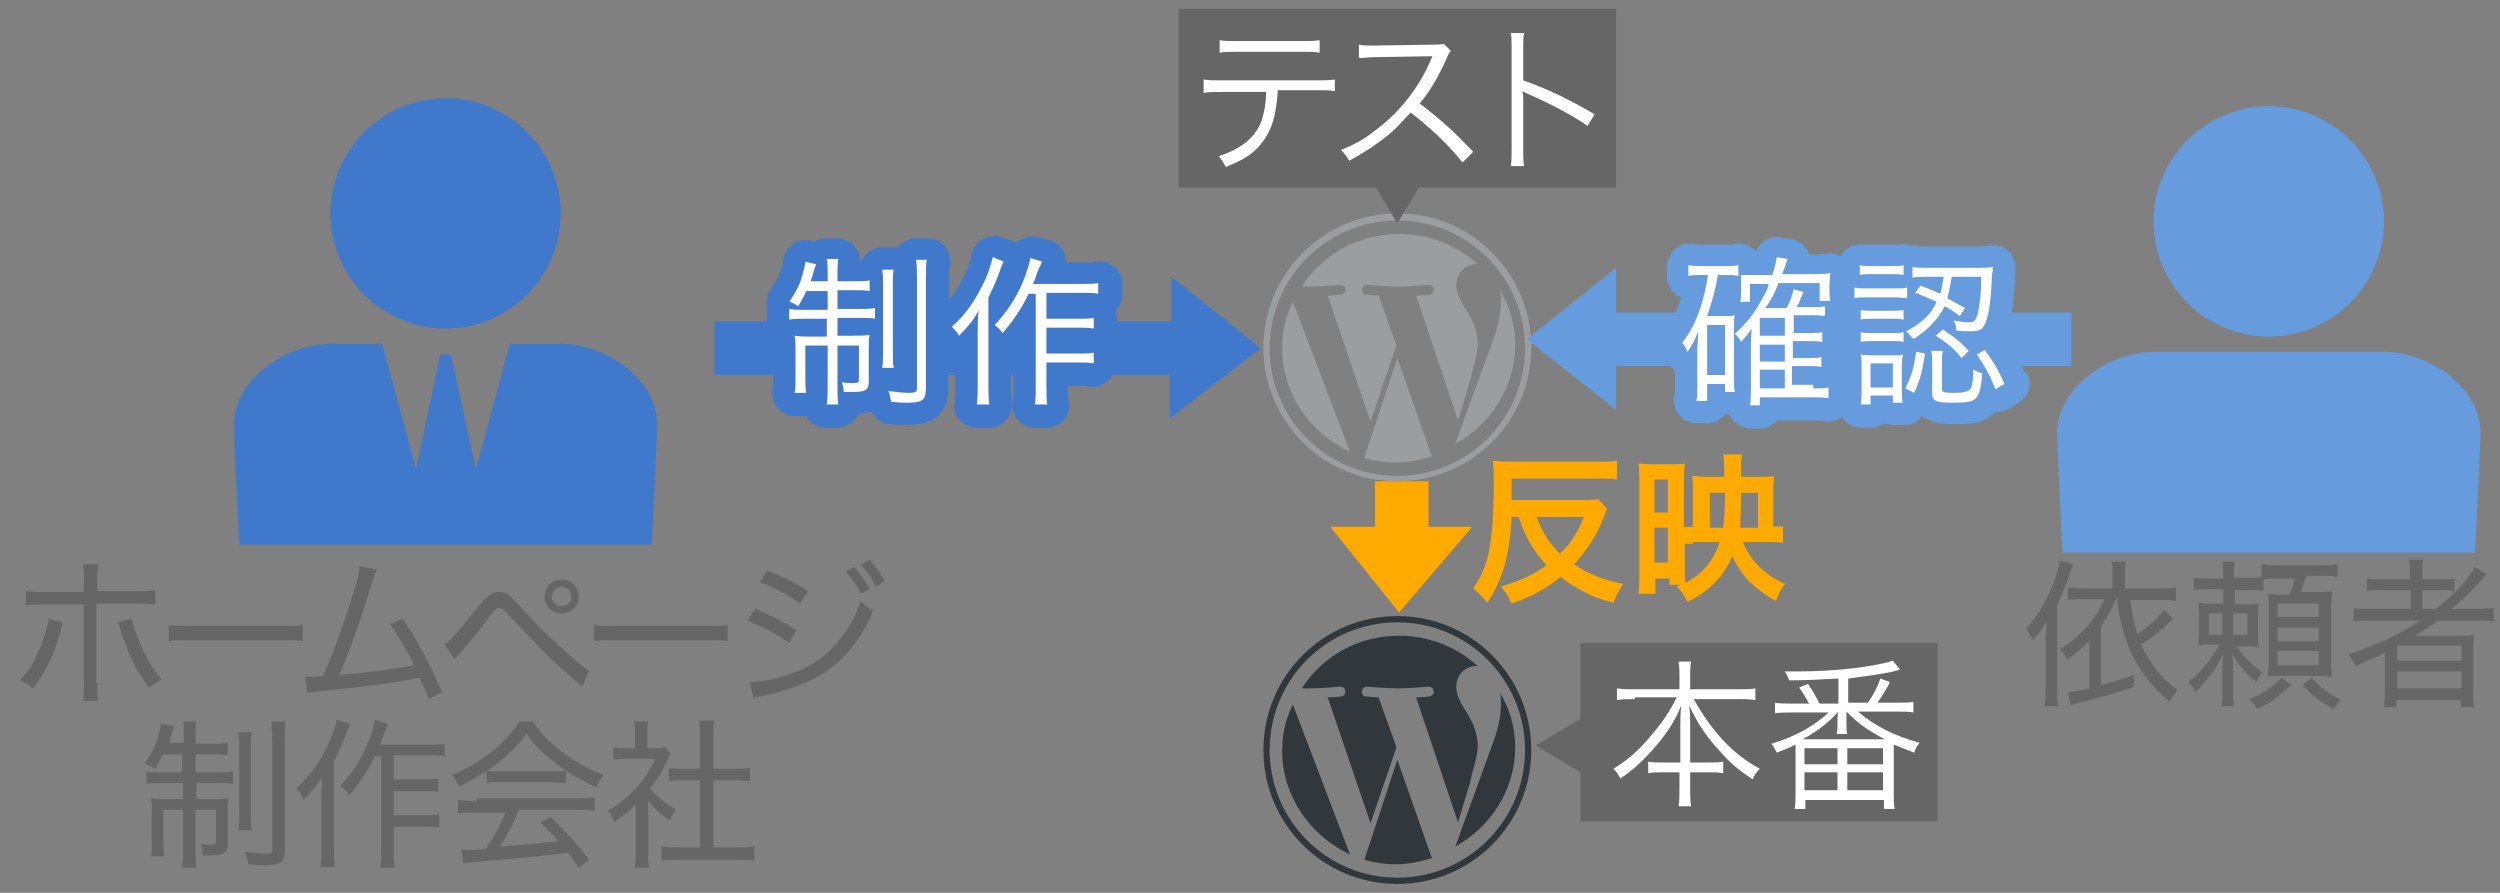 <svg xmlns="http://www.w3.org/2000/svg" viewBox="0 0 280 100" enable-background="new 0 0 280 100"><rect x="0" y="0" width="280" height="100" fill="#808080" stroke="none"/><style type="text/css">.st0{fill:#FFAA00;} .st1{fill-rule:evenodd;clip-rule:evenodd;fill:#9B9D9F;} .st2{fill-rule:evenodd;clip-rule:evenodd;fill:#32373C;} .st3{fill-rule:evenodd;clip-rule:evenodd;fill:#666666;} .st4{fill:#4079CC;} .st5{fill:#669CDD;} .st6{fill:#FFFFFF;}</style><path id="_x30__5_" class="st0" d="M169.3 57.9c-.1 2.3-.4 4-.8 5.5-.5 1.6-1.1 2.9-1.9 4.1-.7-.8-.9-1-1.6-1.6 1-1.5 1.3-2.3 1.7-3.8.4-1.9.6-4.4.6-7.8 0-1.2 0-2.1-.1-2.7.7.1 1.2.1 2.1.1h9.6c1.1 0 1.7 0 2.2-.1v2.1c-.6-.1-1.1-.1-2.2-.1h-9.6v2.4h7.8c1 0 1.4 0 1.9-.1l1 1.1c-.2.3-.2.4-.4 1-.8 2-1.9 3.7-3.3 5.2 1.6 1.1 3.4 1.8 5.5 2.2-.5.8-.7 1.1-1.1 2.1-1.6-.4-2.6-.8-4-1.6-.7-.4-1.2-.7-1.9-1.3-1.6 1.3-3.2 2.2-5.5 3-.4-.9-.7-1.3-1.2-1.9 2.3-.7 3.6-1.3 5.1-2.4-.7-.8-1.3-1.5-1.9-2.6-.5-.9-.8-1.5-1.2-2.8h-.8zm2.8 0c.6 1.7 1.4 2.9 2.6 4.1 1.3-1.2 1.9-2.2 2.7-4.1h-5.3zm17.5 3h-.9v3.1c0 .6 0 .9.1 1.5h-1.8v-.7h-1.6v1.7h-1.9c.1-.6.1-1.2.1-2.1v-10.7c0-.7 0-1.2-.1-1.8.4 0 .8.1 1.5.1h2.1c.8 0 1.2 0 1.6-.1 0 .4-.1.8-.1 1.6v5.5h1v-4.2c0-.6 0-1.1-.1-1.5.5 0 .8.1 1.5.1h2.1v-.7c0-.8 0-1.3-.1-1.8h2.1c-.1.6-.1.6-.1 2.5h2.3c.7 0 1 0 1.4-.1 0 .3-.1.8-.1 1.5v4.2c.6 0 .8 0 1.1-.1v1.9c-.5-.1-1.2-.1-2-.1h-2.5c.8 2.1 2.5 3.7 4.7 4.7-.5.7-.7 1.1-1 1.9-1.3-.7-2-1.3-2.9-2.1-.9-.9-1.5-1.9-2-2.9-.9 2.2-2.5 3.9-5 5.1-.4-.8-.6-1.1-1.2-1.7 1.3-.5 2.2-1.1 3-1.9.8-.9 1.4-1.8 1.8-3.1h-3zm-4.3-3.5h1.5v-3.7h-1.5v3.7zm0 5.6h1.5v-3.9h-1.5v3.9zm7.7-3.9c.1-1 .2-2.3.2-3.3v-.6h-1.7v3.9h1.5zm3.9 0v-3.9h-1.9v1.3l-.1 2.6h2zm-40.2 9.5l8.2-9.6h-4.9v-5.1h-6v5.1h-5l7.7 9.6z"/><path id="_x30__4_" class="st1" d="M143.6 39c0-1.9.4-3.6 1.2-5.2l6.4 16.8c-4.5-2.1-7.6-6.5-7.6-11.6m21.9-.4c0-1.6-.6-2.7-1.1-3.6-.7-1.1-1.3-2-1.3-3.1 0-1.2.9-2.3 2.2-2.3h.2c-2.3-2.1-5.4-3.4-8.8-3.4-4.6 0-8.6 2.3-10.9 5.9h.8c1.4 0 3.5-.2 3.5-.2.7 0 .8 1 .1 1.1 0 0-.7.1-1.5.1l4.8 14.1 2.9-8.5-2-5.6c-.7 0-1.4-.1-1.4-.1-.7 0-.6-1.1.1-1.1 0 0 2.2.2 3.4.2 1.4 0 3.5-.2 3.5-.2.7 0 .8 1 .1 1.1 0 0-.7.1-1.5.1l4.7 14 1.3-4.3c.4-1.8.9-3.1.9-4.2m-9 1.5l-3.7 11.2c1.1.3 2.3.5 3.5.5 1.4 0 2.8-.3 4.1-.7l-.1-.2-3.8-10.8zm11.5-7.6c.1.4.1.8.1 1.3 0 1.3-.3 2.8-1 4.6l-4.1 11.3c4-2.2 6.7-6.4 6.7-11.1 0-2.2-.6-4.3-1.7-6.1m-11.5-8.6c8.3 0 15 6.7 15 15s-6.7 15-15 15-15-6.7-15-15c0-8.2 6.7-15 15-15m0 29.4c7.9 0 14.3-6.4 14.3-14.3s-6.4-14.3-14.3-14.3-14.3 6.4-14.3 14.3 6.4 14.3 14.3 14.3"/><path id="_x30__3_" class="st2" d="M143.6 84.1c0-1.9.4-3.6 1.2-5.2l6.4 16.8c-4.5-2.1-7.6-6.6-7.6-11.6m21.9-.5c0-1.6-.6-2.7-1.1-3.6-.7-1.1-1.3-2-1.3-3.1 0-1.2.9-2.3 2.2-2.3h.2c-2.3-2.1-5.4-3.4-8.8-3.4-4.6 0-8.6 2.3-10.9 5.9h.8c1.4 0 3.5-.2 3.5-.2.7 0 .8 1 .1 1.1 0 0-.7.1-1.5.1l4.8 14.1 2.9-8.5-2-5.6c-.7 0-1.4-.1-1.4-.1-.7 0-.6-1.1.1-1.1 0 0 2.2.2 3.4.2 1.4 0 3.5-.2 3.5-.2.7 0 .8 1 .1 1.1 0 0-.7.1-1.5.1l4.7 14 1.3-4.3c.4-1.8.9-3.1.9-4.2m-9 1.5l-3.7 11.2c1.1.3 2.3.5 3.5.5 1.4 0 2.8-.3 4.1-.7l-.1-.2-3.8-10.8zm11.5-7.5c.1.4.1.8.1 1.3 0 1.3-.3 2.8-1 4.6l-4.1 11.3c4-2.2 6.7-6.4 6.7-11.1 0-2.2-.6-4.3-1.7-6.1m-11.5-8.6c8.3 0 15 6.7 15 15s-6.7 15-15 15-15-6.7-15-15 6.7-15 15-15m0 29.3c7.9 0 14.3-6.4 14.3-14.3s-6.4-14.3-14.3-14.3-14.3 6.4-14.3 14.3 6.4 14.3 14.3 14.3"/><path id="_x30__6_" class="st3" d="M10.9 76.5c0 1.1 0 1.5.1 2h-1.7c.1-.5.1-1 .1-2v-8.8h-4.3c-1 0-1.5 0-2.2.1v-1.6c.6.1 1.2.1 2.2.1h4.3v-1.2c0-.9 0-1.4-.1-1.9h1.7c-.1.5-.1.9-.1 1.9v1.1h4.3c1.1 0 1.6 0 2.2-.1v1.6c-.7-.1-1.1-.1-2.2-.1h-4.4v8.9zm11 10v-2h1.8c.8 0 1.3 0 1.8.1v-1.4c-.5.1-.9.1-1.8.1h-1.8v-.7c0-.9 0-1.3.1-1.8h-1.5c.1.5.1.9.1 1.8v.6h-1.7l.3-.9c.1-.5.2-.7.3-1l-1.5-.2c0 .2-.1.6-.2 1-.3 1.3-.8 2.3-1.6 3.4.5.2.8.4 1.2.6.4-.7.5-.9.8-1.6h2.2v2h-2.4c-.7 0-1.2 0-1.6-.1v1.4c.5-.1 1-.1 1.7-.1h2.4v1.8h-1.9c-.7 0-1.2 0-1.7-.1.1.5.1 1 .1 1.7v3c0 1 0 1.4-.1 1.8h1.5c-.1-.5-.1-1-.1-1.9v-3.3h2.2v4.5c0 .9 0 1.4-.1 2h1.6c-.1-.5-.1-1-.1-2v-4.5h2.3v3.6c0 .3-.1.3-.7.3-.3 0-.7 0-1-.1.1.4.2.8.2 1.3h.9c1.5 0 1.9-.3 1.9-1.2v-3.6c0-.7 0-1.1.1-1.6-.5.1-1 .1-1.7.1h-1.9v-1.8h2.4c.8 0 1.3 0 1.7.1v-1.4c-.5.1-1 .1-1.7.1h-2.5zm20.6-3c.2-.5.3-.7.6-1.5.2-.4.2-.6.4-.9l-1.5-.5c-.1.6-.3 1.5-.8 2.6-.8 1.9-1.7 3.4-3.1 4.8.6.5.6.5 1 1.1 1.2-1.4 2.1-2.8 2.9-4.4h.7v10.5c0 1 0 1.5-.1 2h1.6c-.1-.5-.1-1-.1-2v-2.6h3.5c.6 0 1.1 0 1.6.1v-1.5c-.5.1-1 .1-1.6.1h-3.5v-2.7h3.4c.6 0 1.1 0 1.6.1v-1.5c-.5.1-1 .1-1.6.1h-3.4v-2.7h4c.7 0 1.3 0 1.7.1v-1.4c-.5.1-1 .1-1.7.1h-5.6zm-37.7-11.8c-.7 2-1.4 3.3-2.6 4.5.7.3.9.4 1.5.9 1.5-2 2.5-3.9 3.2-6.9.1-.3.1-.3.1-.5l-1.6-.4c0 .7-.2 1.3-.6 2.4zm21.9 21.3h1.5c-.1-.5-.1-.8-.1-2v-7.1c0-1 0-1.5.1-1.9h-1.5c.1.5.1 1 .1 1.9v7.1c0 1.1 0 1.5-.1 2zm10.8-7.9c.7-1.5.9-1.9 1.3-3 .1-.4.2-.5.4-1l-1.5-.5c-.1.7-.4 1.5-.8 2.4-.9 2.2-2.2 3.9-3.7 5.3.5.6.5.6.8 1.3.9-.9 1.5-1.6 2.1-2.6-.1 1.2-.1 1.6-.1 2.2v5.7c0 .9 0 1.5-.1 2.2h1.6c-.1-.6-.1-1.4-.1-2.2v-9.8zm-7-2v12c0 .5-.1.5-.8.5-.6 0-1.4-.1-2.3-.2.2.5.3.8.4 1.4.9.1 1.4.1 1.9.1 1.8 0 2.2-.3 2.2-1.7v-12.2c0-1.1 0-1.7.1-2.2h-1.6c0 .6.1 1.2.1 2.3zm-12.4-7c-1.2-1.4-1.9-2.7-2.7-4.8-.4-1-.5-1.5-.7-2l-1.5.4c.1.2.1.2.2.5.1.2.1.3.1.4.2.5.2.7.4 1.1.8 2.3 1.5 3.6 2.8 5.3l1.4-.9zm231.9-2.9c.1.7.1 1.4.1 1.9v2.1c0 1 0 1.4.1 1.9h-1.4c.1-.5.1-1 .1-1.9v-2.1c0-.7 0-.7.1-1.9-.8 1.8-1.7 2.9-3.1 4.3-.3-.5-.5-.8-.8-1.1 1.4-1.1 2.5-2.5 3.5-4.2h-.9c-.7 0-1.1 0-1.5.1.1-.5.1-.8.1-1.5v-1.8c0-.7 0-1.1-.1-1.5.5.1.8.1 1.7.1h1.1v-1.6h-1.5c-.8 0-1.3 0-1.8.1v-1.4c.5.1.9.1 1.8.1h1.5v-.1c0-.8 0-1.3-.1-1.8h1.4c-.1.5-.1.9-.1 1.7v.1h1.6c.7 0 1.1 0 1.5-.1v-1.4c.5.1 1 .1 1.8.1h4.9c.9 0 1.4 0 1.8-.1v1.4c-.6-.1-.9-.1-1.8-.1h-1.7c-.3.8-.4 1.2-.6 1.8h1.8c.9 0 1.3 0 1.7-.1 0 .5-.1 1-.1 1.7v6.1c0 .7 0 1.2.1 1.8-.6 0-1-.1-1.5-.1h-4.2c-.6 0-1.1 0-1.5.1l.1-1.6v-6c0-.8 0-1.2-.1-1.7.4 0 .8.1 1.6.1h.8c.3-.6.5-1.2.6-1.8h-2.1c-.7 0-1.1 0-1.4.1v1.3c-.5-.1-.9-.1-1.6-.1h-1.6v1.6h1.2c.8 0 1.1 0 1.5-.1-.1.4-.1.6-.1 1.4v2c0 .8 0 1 .1 1.5-.4-.1-.8-.1-1.5-.1h-1c.9 1.2 1.6 2 2.9 2.9-.4.4-.5.7-.7 1.1-1.4-1.2-2-1.9-2.7-3.2zm9.7-.3h-4.6v1.6h4.6v-1.6zm0-2.6h-4.6v1.5h4.6v-1.5zm-4.6-2.7v1.5h4.6v-1.5h-4.6zm-6.2 1.1h-1.5v2.4h1.5v-2.4zm1.2 2.4h1.6v-2.4h-1.6v2.4zm-159.6-4.9c-1.5-1-2.8-1.6-4.6-2.3l-.8 1.3c1.4.5 3.2 1.4 4.5 2.4l.9-1.4zm6.9-.2c-.6-1.1-1-1.6-1.7-2.5l-1 .5c.7.8 1.2 1.4 1.7 2.5l1-.5zm-65.9 5.7c1.2 0 1.8 0 2.4.1v-1.8c-.6.1-1 .1-2.4.1h-10.1c-1.2 0-1.9 0-2.5-.1v1.8c.6-.1 1.1-.1 2.5-.1h10.1zm4.5 5.7c4.8-.5 8.3-.9 10.4-1.4.4-.1.4-.1.6-.1.5 1.1.7 1.5 1 2.4l1.5-.8c-1.2-2.9-2.9-6-4.4-8.2l-1.4.6c.8 1.2 1.9 2.9 2.7 4.6-1.9.4-5.8.9-8.4 1.1 1.2-2.8 2.5-6.4 3.7-10.5.2-.6.3-.9.5-1.3l-1.9-.4c-.1 1.1-.5 2.4-1.4 5.1-.9 2.8-1.6 4.6-2.7 7.2-.7.1-1.4.1-1.5.1h-.5l.2 1.8c.4-.1.7-.1 1.6-.2zm43.1-5.7c1.2 0 1.8 0 2.4.1v-1.8c-.6.1-1 .1-2.4.1h-10.1c-1.2 0-1.9 0-2.5-.1v1.8c.6-.1 1.1-.1 2.5-.1h10.1zm-18.1-4.9c0-1 .8-1.9 1.9-1.9s1.9.8 1.9 1.9-.8 1.9-1.9 1.9-1.9-.8-1.9-1.9zm.8 0c0 .6.5 1.1 1.1 1.1s1.1-.5 1.1-1.1-.5-1.1-1.1-1.1c-.6.1-1.1.5-1.1 1.1zm27.4 3.8c-1.5-1-2.9-1.7-4.6-2.4l-.9 1.3c1.7.7 3.3 1.5 4.7 2.5l.8-1.4zm141.2-2.9c.7-1.5 1.1-2.4 1.5-3.7.1-.4.2-.6.3-.8l-1.5-.4c-.1.6-.3 1.5-.7 2.5-.8 2-1.8 3.8-3.1 5.1.3.5.5.7.8 1.3.6-.7 1-1.2 1.5-2.1 0 .8-.1 1.5-.1 2.1v5.3c0 .9 0 1.4-.1 2.1h1.5c-.1-.6-.1-1.3-.1-2.1v-9.3zm9.4 4.5c1.5-1 2.4-1.7 3.6-2.9l-1-1c-.8 1-1.5 1.7-3 2.7-.4-1.1-.6-2.3-.8-3.8h3.2c.7 0 1.4 0 1.9.1v-1.5c-.5.1-1 .1-1.9.1h-3.8v-1.6c0-.6 0-.9.1-1.4h-1.6c.1.4.1.7.1 1.4v1.6h-3.2c-.8 0-1.3 0-1.8-.1v1.4c.6-.1 1.1-.1 1.8-.1h2.3c-.9 2.2-2.8 4.3-5 5.6.4.4.6.7.8 1.2 1.1-.8 1.6-1.2 2.5-2.1v5.3c-1.4.3-1.8.4-2.4.4l.3 1.5c.2-.1.2-.1.7-.2.4-.1.4-.1.7-.2 1.6-.4 1.6-.4 1.9-.5 1.4-.4 2.3-.6 3.8-1.2v-1.3c-1.7.6-2.4.8-3.7 1.1v-6.6c1-1.3 1.2-1.9 1.7-3.1h.1c.6 5.2 2.3 8.5 5.9 11.6.2-.5.6-.9.9-1.3-1.9-1.4-3.1-3-4.1-5.1zm-62.8 8.3l-5 3 5 3v5.5h40v-20h-40v8.5zm-80.6-17.3c.7.8 1.2 1.5 1.7 2.5l1-.6c-.6-1-1-1.6-1.7-2.4l-1 .5zm182.9 4.9v1.5c-.6-.1-1.2-.1-2.1-.1h-4.1c-1 .7-1.5 1-2.6 1.7h4.7c.9 0 1.4 0 1.9-.1-.1.5-.1 1-.1 2v4.2c0 .9 0 1.4.1 1.9h-1.5v-.8h-7.2v.8h-1.4c.1-.6.1-1.1.1-1.9v-4.2c-1.1.6-1.9.9-3.3 1.5-.2-.5-.4-.8-.8-1.3 3.1-1 5.4-2.1 8.1-3.8h-5.5c-.8 0-1.4 0-2 .1v-1.5c.5.1 1 .1 2 .1h4.4v-2.1h-2.9c-.9 0-1.5 0-2 .1v-1.4c.5.1 1.1.1 2 .1h2.8v-.5c0-.8 0-1.2-.1-1.7h1.6c-.1.5-.1.9-.1 1.7v.5h1.6c.9 0 1.5 0 2-.1v1.4c-.5-.1-.9-.1-1.9-.1h-1.7v2.1h1.5c1.9-1.4 3.7-3.4 4.4-4.7l1.3.8c-.3.3-.3.3-.8.9-.8.9-1.8 1.9-3.1 3h2.6c1.1 0 1.6-.1 2.1-.1zm-3.6 7.1h-7.2v1.9h7.2v-1.9zm-7.2-2.9v1.7h7.2v-1.7h-7.2zm-14.5 4.9c-.7.5-1.1.7-2.1 1.1.4.3.6.6.9 1.1 1.6-.7 2.3-1.3 3.8-2.7l-1-.8c-.7.6-1 .9-1.6 1.3zm4.9-1.3l-1 .8c1 1.2 1.9 1.8 3.4 2.7.4-.5.5-.7.9-1-1.5-.8-2.3-1.4-3.3-2.5zm-205.5 13.8c-.9 0-1.5 0-2.1-.1v1.5c.5-.1 1.2-.1 2.1-.1h3.2c-.6 1.5-1.2 2.6-2.2 4.1-1.6.1-1.6.1-1.8.1-.3 0-.6 0-.9-.1l.2 1.6c.5-.1 1-.1 2.8-.3 2.7-.2 5.9-.5 8.9-.9.4.5.6.8 1.2 1.7l1.2-.9c-1.2-1.6-2.3-2.8-4.3-4.8l-1.2.6 2.1 2.1c-2.3.3-5 .5-6.6.6.9-1.4 1.4-2.3 2.1-4.1h6.4c.9 0 1.5 0 2.1.1v-1.5c-.6.1-1.2.1-2.1.1h-11.1zm6.3-8.9h-1.5c-.8 1.2-1.7 2.2-2.9 3.2-1.5 1.2-2.9 2.1-4.7 2.8.3.3.6.8.8 1.3 1.7-.8 3.2-1.7 4.8-3 1.2-1 1.9-1.8 2.8-2.9.8 1.2 1.7 2.1 2.9 3 1.4 1.2 3.2 2.2 4.9 3 .2-.5.4-.9.8-1.4-1.6-.6-3.3-1.5-4.9-2.8-1.4-1.1-2.2-1.9-3-3.2zm15.3 11.1c.2-.5.4-.8.7-1.2-1.2-.7-2-1.4-2.9-2.4.9-1.1 1.4-1.9 1.9-3.1.2-.3.3-.6.4-.8l-.6-.7c-.2 0-.5.1-1 .1h-1v-1.6c0-.6 0-1 .1-1.4h-1.6c.1.4.1.9.1 1.4v1.6h-1c-.6 0-.9 0-1.4-.1v1.4c.5-.1.9-.1 1.5-.1h3.2c-.7 1.4-1.2 2.2-2.1 3.2-1 1.1-2 1.9-3.2 2.6.3.4.5.8.7 1.3 1-.8 1.5-1.1 2.4-2v5.3c0 .8 0 1.3-.1 1.8h1.6c-.1-.5-.1-1-.1-1.8v-5.8c.6.9 1.3 1.5 2.4 2.3zm-11.6-4.2v-1.4c-.4.1-.8.1-1.5.1h-5.9c-.7 0-1 0-1.5-.1v1.4c.4-.1.9-.1 1.4-.1h5.9c.7.1 1.2.1 1.6.1zm-11.9-14.5c1.1-1.3 2.4-2.8 3.2-4 .6-.8.6-.8.7-.8.2-.2.3-.3.5-.3s.4.1.7.4c4 4.2 4.9 5.2 6.9 6.9 1.4 1.2 1.4 1.2 1.7 1.5l.8-1.8c-.4-.2-.7-.4-1.6-1.2-2-1.7-3.9-3.5-6.1-5.9-1.3-1.5-1.7-1.7-2.4-1.7-.8 0-1.3.4-2.4 1.7-1 1.3-2.6 3.2-3.1 3.7l-.6.5 1.1 1.6c.3-.2.4-.4.6-.6zm28.4 21.7v-7.5h2.3c.7 0 1.2 0 1.8.1v-1.5c-.5.1-1 .1-1.8.1h-2.3v-3.7c0-.7 0-1 .1-1.7h-1.7c.1.7.1 1.1.1 1.7v3.7h-1.7c-.8 0-1.3 0-1.8-.1v1.5c.5-.1 1.1-.1 1.8-.1h1.7v7.5h-2.3c-.9 0-1.5 0-2-.1v1.6c.6-.1 1.2-.1 2-.1h6.4c.8 0 1.4 0 2 .1v-1.6c-.5.1-1 .1-2 .1h-2.6zm16.5-27.6c-.5 1.6-1.1 2.7-2.1 4-1.4 1.9-3.1 3.2-5.3 4-1.8.7-3.7 1.1-5 1.1l.4 1.8c.3-.1.3-.1.7-.2.4-.1.7-.1 1-.2 1.5-.3 3.4-1 4.7-1.6 3.2-1.6 5.4-4 7-7.8-.7-.4-.9-.6-1.4-1.1zm62.5-46.3h22.1v-20h-49v20h22.1l2.4 4 2.4-4z"/><path id="_x30__2_" class="st4" d="M131 46.9v-4.9h-6.4c-.1.3-.3.5-.6.7-.6.5-1.3.7-2 .6-.4-.1-.7-.1-1.2-.1h-1.2v.3c0 .7 0 1.1.1 1.4.1.7 0 1.5-.5 2.1-.5.6-1.2.9-1.9.9h-1.4c-.7 0-1.4-.3-1.9-.9-.5-.6-.7-1.3-.6-2 0-.2.1-.6.1-1.5v-1.5h-.3v1.2c0 .9.1 1.5.1 1.8.1.7-.1 1.5-.6 2-.5.6-1.2.9-1.9.9h-1.4c-.7 0-1.4-.3-1.9-.8s-.7-1.3-.6-2c.1-.6.1-1.1.1-1.9v-1.2h-.8v1.5c0 2.7-1.5 4.1-4.5 4.1-.6 0-1.3 0-2.1-.1-.9-.1-1.6-.6-2-1.4-.4.1-.9.2-1.5.3-.1.2-.2.4-.4.6-.5.5-1.2.9-1.9.9h-1.3c-.7 0-1.4-.3-1.9-.8-.1-.2-.3-.3-.3-.5h-1.3c-.7 0-1.4-.3-1.9-.9-.5-.6-.7-1.3-.6-2 0-.3.1-.4.1-1.5v-.2h-6.6v-6h5.9v-1.7c-.1-.7 0-1.4.4-1.9.7-1 1-1.6 1.3-2.6.1-.3.1-.4.1-.5 0-.7.4-1.4 1-1.9s1.4-.6 2.1-.4l.3.1c.4-.3.9-.4 1.4-.4h1.3c.7 0 1.4.3 1.9.9.4.5.6 1 .6 1.6h.2c.1-.2.2-.4.4-.6.5-.6 1.2-.9 1.9-.9h1.7c0-.1.1-.1.1-.1.5-.6 1.2-.9 1.9-.9h1.4c.7 0 1.4.3 1.9.9.5.6.7 1.3.6 2-.1.4-.1.9-.1 1.8v2.2c.7-.9 1.4-2 1.9-3.2.3-.7.5-1.3.6-1.8.1-.7.5-1.4 1.2-1.8.6-.4 1.4-.5 2.1-.2l1.3.4c.1 0 .3.1.4.2.1-.1.2-.2.4-.3.6-.4 1.4-.5 2.2-.3l1.3.4c.7.2 1.2.7 1.5 1.4.1.3.2.7.2 1h2.2c.6 0 .9 0 1.2-.1.7-.1 1.5.1 2 .6.6.5.9 1.2.9 1.9v1.2c0 .7-.3 1.4-.8 1.8.1.3.2.6.2.9v.3h6.1v-5l10 8-10.2 7.9zm-81.1-10.1c7.1 0 12.9-5.8 12.9-12.9 0-7.1-5.8-12.9-12.9-12.9-7.1 0-12.9 5.8-12.9 12.9 0 7.1 5.8 12.9 12.9 12.9zm12.8 1.7h-5.6l-3.8 14-2.8-12.8h-1.2l-2.7 12.8-3.8-14h-5.6c-5.3 0-11 4.1-11 9 0 1.8.3 7.3.6 13.5h46.2c.3-6.2.6-11.7.6-13.5 0-4.9-5.6-9-10.9-9z"/><path id="_x30__1_" class="st5" d="M241.2 24.8c0-7.1 5.8-12.9 12.9-12.9 7.1 0 12.9 5.8 12.9 12.9 0 7.1-5.8 12.9-12.9 12.9-7.1 0-12.9-5.8-12.9-12.9zm25.7 14.6h-25.5c-5.3 0-11 4.1-11 9 0 1.8.3 7.3.6 13.5h46.2c.3-6.2.6-11.7.6-13.5 0-4.9-5.6-9-10.9-9zm-40.5 1.6h5.6v-6h-6.7c.2-1 .3-2.3.4-4.1v-.6c.1-.8-.1-1.5-.7-2.1-.5-.6-1.3-.8-2.1-.7-.3 0-.7.1-1.4.1h-5.5c-.6 0-1.1 0-1.4-.1h-.6c-.4-.1-.8-.2-1.3-.1h-3.9c-.7-.1-1.5.1-2 .5-.3.2-.5.5-.6.8-.5-.2-1-.4-1.5-.3-.4 0-.8.1-1.5.1h-.6c-.1-.2-.1-.4-.2-.5-.4-.6-1-1.1-1.7-1.2l-1.2-.2c-.7-.1-1.3 0-1.9.4-.4.3-.8.7-.9 1.2l-.3-.3c-.6-.5-1.3-.7-2-.6-.4.1-.6.1-1.1.1h-2.5c-.5 0-.8 0-1.2-.1-.7-.1-1.4.1-2 .6-.5.5-.9 1.2-.9 1.9v1.2c0 .7.3 1.4.9 1.9.2.2.4.3.7.4-.2.7-.4 1.2-.7 1.7h-6.6v-5l-10 8 10 7.9v-4.9h6.1l.5.5v1.7c0 .7 0 1-.1 1.3-.1.7.1 1.5.6 2 .5.6 1.2.9 1.9.9h1.2c.8 0 1.5-.4 2-1h.5c.1.2.2.5.4.7.5.5 1.2.9 1.9.9h1.1c.8 0 1.5-.4 1.9-.9h4.1c.5 0 .8 0 1.4.1.6.1 1.3-.1 1.8-.5l.3.4c.5.5 1.1.8 1.9.8h1.1c.5 0 1-.2 1.5-.5.3.2.7.2 1.1.2h1.1c.7 0 1.4-.3 1.9-.9 0 0 0-.1.1-.1 1.1.9 2.8.9 3.5.9 1.8 0 3.3 0 4.5-1.2l.2-.2c.6.1 1.1-.1 1.6-.4l1-.6c1.1-.7 1.5-2 1-3.1-.4-.4-.6-.7-.7-1z"/><path id="_x30_" class="st6" d="M90.3 32.6c-.3.7-.5 1-.9 1.7-.3-.2-.6-.4-1-.5.8-1.2 1.3-2.1 1.6-3.5.1-.4.2-.7.2-1l1.2.3-.3.9-.3 1h1.9v-.7c0-.9 0-1.4-.1-1.8h1.3c-.1.5-.1.9-.1 1.8v.7h1.8c.9 0 1.4 0 1.8-.1v1.2c-.5-.1-.9-.1-1.8-.1h-1.8v2.1h2.5c.7 0 1.2 0 1.7-.1v1.2c-.4-.1-.8-.1-1.7-.1h-2.5v2h1.9c.6 0 1.2 0 1.7-.1-.1.5-.1.9-.1 1.7v3.6c0 .9-.4 1.1-1.8 1.1h-1c0-.4-.1-.7-.2-1.1.4.1.7.1 1.3.1.5 0 .6-.1.6-.3v-3.9h-2.4v4.6c0 1 0 1.5.1 2h-1.3c.1-.6.1-1.2.1-2v-4.6h-2.5v3.4c0 .9 0 1.4.1 1.9h-1.3c.1-.5.1-.8.1-1.9v-2.8c0-.7 0-1.2-.1-1.7.6.1 1.1.1 1.7.1h1.9v-2h-2.5c-.8 0-1.2 0-1.7.1v-1.2c.5.1.9.1 1.7.1h2.6v-2.1h-2.4zm9.8-2.5c-.1.5-.1 1-.1 2v7.1c0 1.2 0 1.5.1 2h-1.3c.1-.5.1-.8.1-2v-7c0-1 0-1.5-.1-2h1.3zm3.7-1c-.1.5-.1 1.1-.1 2.2v12.2c0 1.3-.4 1.6-2 1.6-.5 0-1 0-1.9-.1-.1-.5-.1-.8-.3-1.2.9.1 1.7.2 2.3.2.7 0 .9-.1.9-.5v-12.2c0-1.1 0-1.6-.1-2.2h1.2zm8.6.2c-.2.5-.3.6-.4 1-.4 1.1-.6 1.6-1.3 3v9.8c0 .8 0 1.6.1 2.2h-1.4c.1-.7.1-1.3.1-2.2v-6c0-.8 0-1.3.1-2.3-.6 1.1-1.2 1.8-2.2 2.8-.3-.5-.3-.5-.8-1 1.6-1.4 2.8-3.2 3.8-5.4.4-.9.6-1.7.8-2.4l1.2.5zm2.8 3.6c-.8 1.7-1.7 3-2.9 4.4-.4-.5-.4-.5-.9-.9 1.4-1.5 2.4-3 3.2-4.9.4-1.1.7-1.9.8-2.6l1.3.4c-.1.3-.2.5-.4.9-.3.7-.3 1-.6 1.6h5.7c.7 0 1.1 0 1.6-.1v1.2c-.5-.1-.9-.1-1.6-.1h-4.2v2.9h3.7c.7 0 1.1 0 1.6-.1v1.2c-.6-.1-1-.1-1.6-.1h-3.7v2.9h3.7c.6 0 1.1 0 1.6-.1v1.2c-.5-.1-1-.1-1.6-.1h-3.7v2.8c0 .9 0 1.4.1 1.9h-1.4c.1-.4.1-.9.1-1.9v-10.5h-.8zm75.4-2.1c-.7 0-1 0-1.5.1v-1.2c.5.1 1 .1 1.6.1h2.5c.6 0 1 0 1.5-.1v1.2c-.5-.1-.8-.1-1.3-.1h-1c-.3 1.8-.6 2.8-1.2 4.6h2c.5 0 .8 0 1.1-.1-.1.4-.1.8-.1 1.5v5.6c0 .7 0 1.1.1 1.5h-1.1v-.9h-2v1.9h-1.2c.1-.5.1-.9.1-1.7v-4.2c0-.2.1-1.4.1-1.9-.4 1-.7 1.6-1.2 2.3-.3-.6-.3-.7-.6-1 1-1.3 1.6-2.5 2.2-4.4.3-1.1.5-1.9.7-3.2h-.7zm.6 11.2h2v-5.6h-2v5.6zm11.9 1.5c.8 0 1.2 0 1.7-.1v1.2c-.6-.1-1.1-.1-1.7-.1h-6v.9h-1.1c.1-.5.1-1 .1-1.9v-4.9c0-1 .1-1.6.1-1.8-.3.5-.7.9-1.2 1.5-.2-.4-.4-.7-.7-.9 1.3-1.2 2.3-2.4 3.2-4.2.3-.5.5-.9.6-1.4h-2.1v2h-1.1c.1-.3.1-.6.1-1.1v-1.9h3.5c.3-.9.4-1.4.5-2l1.2.2-.3.9-.3.8h3.6c.7 0 1.3 0 1.8-.1 0 .3-.1.7-.1 1.2v.9c0 .4 0 .7.1 1h-1.2v-2h-4.6c-.5 1.2-.8 1.9-1.5 2.8h2.4c.4-.7.6-1.4.8-2.1l1.1.3c-.1.2-.1.2-.2.5-.1.1-.2.4-.3.7-.2.4-.2.4-.3.5h1.6c.8 0 1.2 0 1.6-.1v1.1c-.6-.1-1.1-.1-1.6-.1h-1.9v2h1.6c.8 0 1.2 0 1.6-.1v1.1c-.6-.1-1-.1-1.6-.1h-1.7v1.9h1.6c.8 0 1.2 0 1.6-.1v1.1c-.6-.1-1-.1-1.6-.1h-1.7v2.1h2.4zm-3.2-5.9v-2h-2.8v2h2.8zm-2.8 2.9h2.8v-1.9h-2.8v1.9zm0 3h2.8v-2.1h-2.8v2.1zm10.6-11.3c.4.1.8.1 1.4.1h3.1c.8 0 1 0 1.4-.1v1.2c-.4 0-.7-.1-1.3-.1h-3.2c-.6 0-1 0-1.4.1v-1.2zm.6-2.5c.4.1.7.1 1.3.1h2.3c.6 0 .9 0 1.3-.1v1.1c-.4-.1-.7-.1-1.3-.1h-2.3c-.6 0-.9 0-1.3.1v-1.1zm.1 5c.4.1.6.1 1.2.1h2.4c.6 0 .9 0 1.2-.1v1.1c-.4-.1-.7-.1-1.2-.1h-2.4c-.6 0-.9 0-1.2.1v-1.1zm0 2.5c.4.1.6.1 1.2.1h2.4c.6 0 .9 0 1.2-.1v1.1c-.4-.1-.7-.1-1.2-.1h-2.4c-.6 0-.8 0-1.2.1v-1.1zm0 8.1c.1-.6.1-1.1.1-1.7v-2.4c0-.6 0-1-.1-1.5.4.1.8.1 1.5.1h1.9c.7 0 1.1 0 1.3-.1 0 .3-.1.7-.1 1.4v2.5c0 .6 0 1.1.1 1.5h-1.1v-.8h-2.5v1h-1.1zm1.1-1.9h2.5v-2.7h-2.5v2.7zm6.1-3.8c-.3 2-.5 2.8-1.2 4.4l-1-.5c.7-1.4 1-2.4 1.2-4.1l1 .2zm-.5-7.6c1 .4 1.4.5 2.2.9.2-.6.2-.9.4-1.9h-1.7c-.9 0-1.3 0-1.8.1v-1.2c.4.1 1 .1 1.8.1h5.5c.7 0 1.2 0 1.7-.1 0 .3 0 .4-.1.9-.1 3-.4 4.9-.9 5.7-.3.5-.6.6-1.6.6-.5 0-1 0-1.5-.1 0-.5-.1-.7-.3-1.1.6.1 1.2.2 1.7.2.6 0 .8-.2 1-.9.2-.9.4-2.2.4-4.2h-3.3c-.2 1.2-.3 1.6-.5 2.4.7.4 1.1.6 2 1.1l-.6.9c-.8-.6-1.1-.8-1.7-1.1-.7 1.4-1.7 2.5-3.5 3.7-.3-.4-.5-.6-.8-.9 1.7-.9 2.8-1.9 3.4-3.3-.9-.4-1.3-.6-2.4-1l.6-.8zm2.4 11.5c0 .4.2.5 1.1.5.4 0 1.2 0 1.4-.1.6-.1.8-.3.9-1 .1-.4.1-.9.1-1.5.4.2.6.3 1 .4-.1 1.6-.3 2.4-.7 2.8-.4.4-.9.5-2.7.5-1.8 0-2.2-.2-2.2-1.1v-3.2c0-.6 0-1-.1-1.5h1.3c-.1.4-.1.7-.1 1.4v2.8zm.1-6.6c1.3.9 1.9 1.3 2.9 2.4l-.8.8c-.9-1.1-1.5-1.6-2.9-2.5l.8-.7zm4.7 2.3c1 1.4 1.4 2 2.2 3.8l-1 .6c-.7-1.7-1.2-2.6-2.1-3.9l.9-.5zm-39.2 39.1c-.7 0-1.3 0-2 .1v-1.3c.7.1 1.2.1 2 .1h5v-1.5c0-.6 0-1-.1-1.6h1.4c-.1.5-.1 1.1-.1 1.6v1.5h5.3c.9 0 1.5 0 2-.1v1.3c-.8-.1-1.3-.1-2-.1h-4.9c2 3.6 4.4 6.2 7.4 7.8-.4.4-.6.7-.8 1.2-1.5-1-2.6-1.9-3.7-3.2-1.5-1.6-2.5-3.1-3.4-5.1.1 1.1.1 1.7.1 2.3v4.1h2c.9 0 1.3 0 1.7-.1v1.3c-.5-.1-1-.1-1.8-.1h-1.9v1.7c0 .8 0 1.5.1 2.1h-1.4c.1-.6.1-1.3.1-2.1v-1.7h-1.7c-.8 0-1.3 0-1.8.1v-1.3c.5.1.9.1 1.8.1h1.8v-4.1c0-.7 0-1.4.1-2.3-.8 2-1.8 3.4-3.4 5.2-1.1 1.2-2.1 2.1-3.4 3-.3-.5-.4-.7-.8-1.1 1.5-.9 2.8-2 4.2-3.7 1.3-1.5 2.1-2.7 2.9-4.3h-4.7zm22.7-2.3c-1.8.1-3.6.2-5.4.2-.2-.5-.3-.7-.5-1h1.5c4.1 0 8.4-.5 10.6-1.2l.8 1-.3.1c-.1 0-.2 0-.4.1-1.3.3-3.7.6-5.1.8v2.7h2.2c.7-1 1-1.6 1.4-2.7l1.1.4c-.5.9-.8 1.4-1.4 2.3h2.2c.9 0 1.3 0 1.8-.1v1.2c-.5-.1-1-.1-1.8-.1h-4.4c1.7 1.5 4 2.7 6.9 3.5-.3.4-.5.6-.6 1.1l-2.3-.9v5.5c0 .7 0 1.2.1 1.7h-1.2v-1h-8.8v1h-1.2c.1-.5.1-1.1.1-1.7v-5.5c-.8.4-1.1.5-2.1.9-.2-.4-.3-.6-.6-1 2.7-.8 4.8-2 6.4-3.5h-4.2c-.8 0-1.3 0-1.8.1v-1.2c.5.1 1 .1 1.8.1h2c-.3-.6-.6-1.1-1.1-1.8l1-.4c.6.9.8 1.3 1.3 2.2h2.1v-2.8zm4.7 6.8h.6c-1.9-1-2.9-1.7-4.3-3.1v1.3c0 .5 0 .9.1 1.2h-1.2c.1-.4.1-.7.1-1.2v-.6c0-.2 0-.3.1-.7-1.2 1.3-2.2 2.1-4 3.1h8.6zm-8.4 2.8h3.7v-1.8h-3.7v1.8zm0 2.9h3.7v-2h-3.7v2zm4.8-2.9h4v-1.8h-4v1.8zm0 2.9h4v-2h-4v2zm-63.8-78.3c0 .5-.1 1.2-.2 1.9-.3 2.1-1.1 3.6-2.4 4.8-.8.7-1.7 1.2-3.2 1.8-.3-.5-.4-.7-.8-1.2 2.4-.8 3.8-1.9 4.6-3.5.4-.9.7-2.3.7-3.7h-4.9c-.9 0-1.5 0-2.1.1v-1.5c.6.1 1.1.1 2.1.1h10.5c1 0 1.5 0 2.1-.1v1.3c-.6-.1-1.1-.1-2.1-.1h-4.3zm-6.5-5.7c.6.1 1 .1 2.1.1h7c1.1 0 1.5 0 2.1-.1v1.4c-.5-.1-1-.1-2.1-.1h-7c-1 0-1.5 0-2.1.1v-1.4zm27.2 13.7c-1.4-1.8-3.5-3.8-5.8-5.6-1.3 1.4-2.1 2.3-3.4 3.2-1.2.9-2.2 1.5-3.5 2.2-.3-.5-.4-.7-.9-1.2 1.4-.6 2.3-1 3.7-2.1 2.9-2.1 5.1-5 6.4-8.1l.1-.2c0-.1 0-.1.1-.1h-.4l-6 .1c-.8 0-1.3.1-1.9.1v-1.5c.5.1.8.1 1.4.1h.5l6.4-.1c.6 0 .8 0 1.2-.1l.8.8c-.2.2-.3.4-.5.9-1 2.2-1.9 3.7-3 5 2.4 1.8 3.9 3.2 6 5.4l-1.2 1.2zm5.4.4c.1-.5.1-.9.1-1.9v-11.2c0-1 0-1.4-.1-1.8h1.5c-.1.5-.1.8-.1 1.9v3.4c2.8 1 4.9 2 8 3.8l-.8 1.3c-1.7-1.2-4.2-2.5-6.7-3.6-.3-.1-.4-.2-.6-.3.1.4.1.6.1 1.1v5.4c0 1 0 1.4.1 1.9h-1.5z"/></svg>